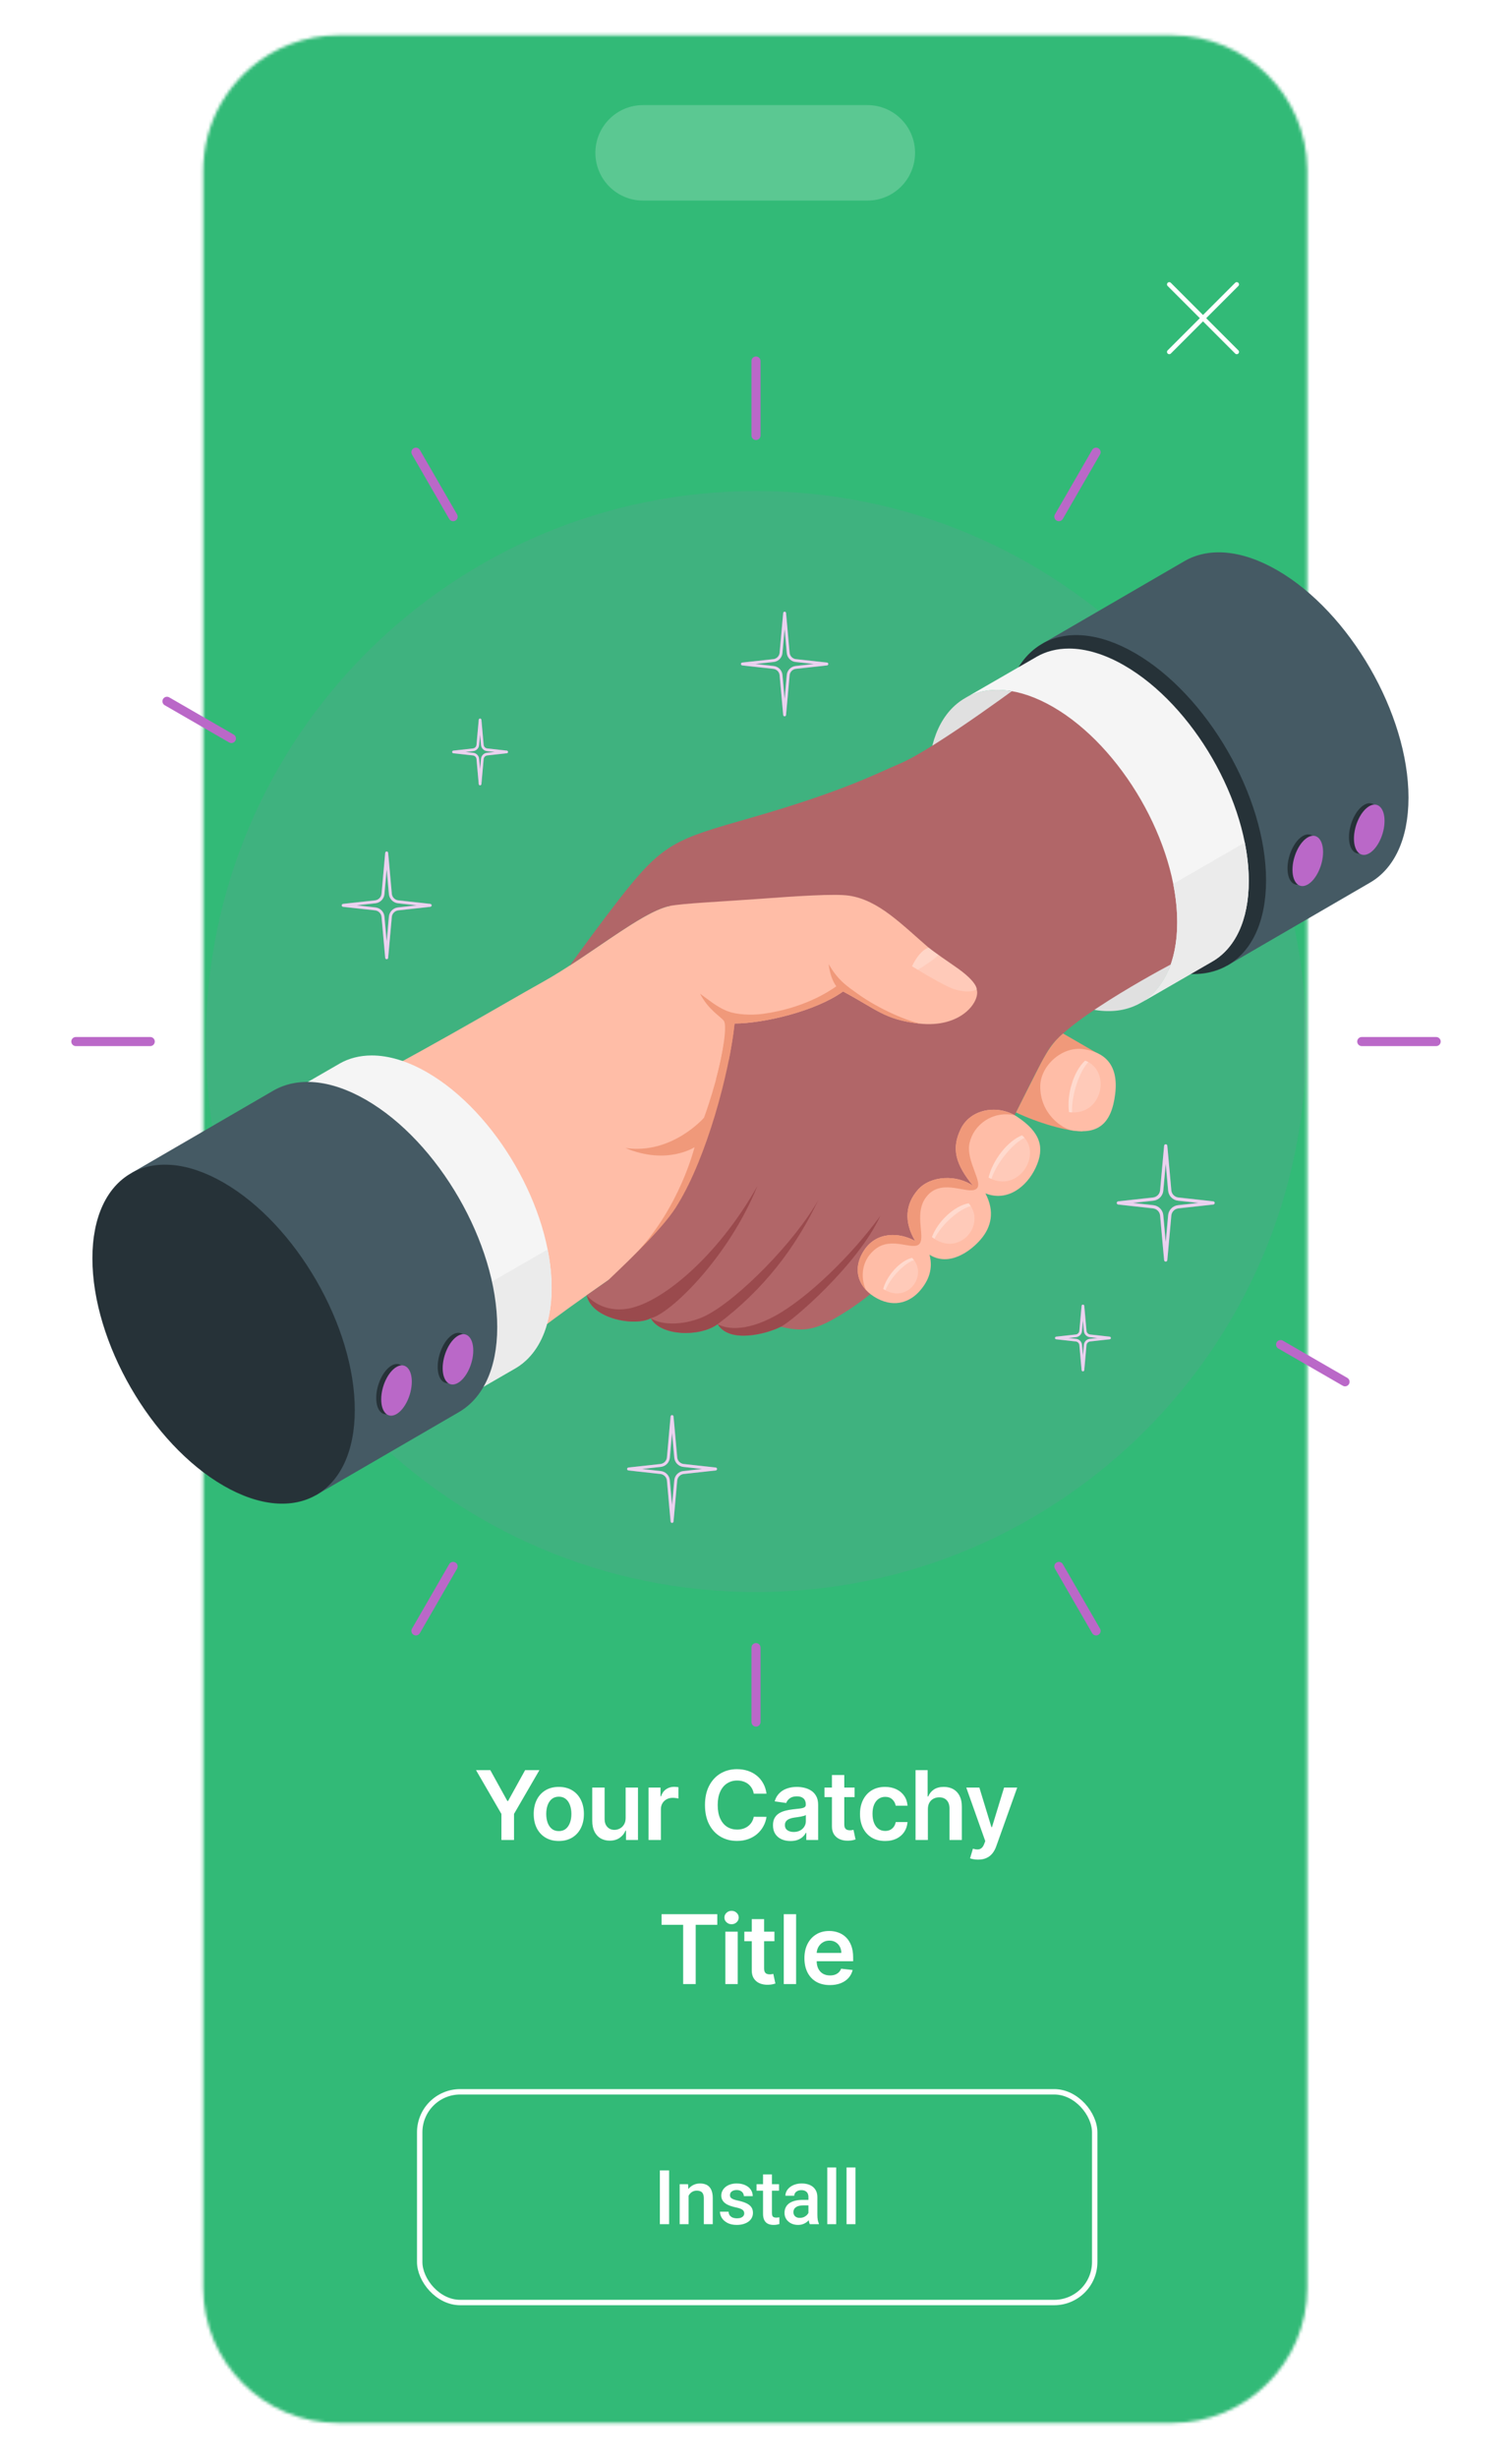 <svg width="504" height="819" viewBox="0 0 504 819" fill="none" xmlns="http://www.w3.org/2000/svg">
<path fill-rule="evenodd" clip-rule="evenodd" d="M112.88 0L390.597 0C422.032 0 447.515 25.439 447.515 56.821V179.446C448.658 179.849 449.477 180.938 449.477 182.218V263.53C449.477 264.81 448.658 265.898 447.515 266.302V762.18C447.515 793.561 422.032 819 390.597 819H112.88C81.445 819 55.963 793.561 55.963 762.18L55.963 279.037C54.819 278.634 54 277.545 54 276.266V229.242C54 227.962 54.819 226.873 55.963 226.47V208.501C54.819 208.098 54 207.009 54 205.73V158.706C54 157.426 54.819 156.337 55.963 155.934V132.088C54.819 131.684 54 130.595 54 129.316L54 104.824C54 103.545 54.819 102.456 55.963 102.052V56.821C55.963 25.439 81.445 0 112.88 0Z" fill="white"/>
<mask id="mask0_53382_3417" style="mask-type:alpha" maskUnits="userSpaceOnUse" x="67" y="11" width="369" height="797">
<path d="M67.8 54.451C67.759 55.236 67.738 56.026 67.738 56.821L67.738 762.179C67.738 787.068 87.949 807.244 112.88 807.244H390.597C415.528 807.244 435.738 787.068 435.738 762.179V56.821C435.738 56.723 435.738 56.626 435.737 56.529C435.58 31.775 415.43 11.756 390.597 11.756L334.579 11.756L168.898 11.756L112.88 11.756C101.631 11.756 91.344 15.863 83.44 22.657C80.395 25.275 77.704 28.291 75.448 31.625C70.995 38.204 68.237 46.021 67.8 54.451Z" fill="white"/>
</mask>
<g mask="url(#mask0_53382_3417)">
<g filter="url(#filter0_d_53382_3417)">
<path fill-rule="evenodd" clip-rule="evenodd" d="M112.88 0L390.597 0C422.032 0 447.515 25.44 447.515 56.821V179.446C448.658 179.85 449.477 180.938 449.477 182.218V263.53C449.477 264.81 448.658 265.898 447.515 266.302V762.18C447.515 793.561 422.032 819 390.597 819H112.88C81.445 819 55.963 793.561 55.963 762.18L55.963 279.037C54.819 278.634 54 277.545 54 276.266V229.242C54 227.962 54.819 226.873 55.963 226.47V208.502C54.819 208.098 54 207.009 54 205.73V158.706C54 157.426 54.819 156.338 55.963 155.934V132.088C54.819 131.684 54 130.596 54 129.316L54 104.824C54 103.545 54.819 102.456 55.963 102.053V56.821C55.963 25.44 81.445 0 112.88 0Z" fill="#32BA77"/>
</g>
</g>
<path d="M158.67 589.727H163.432L169.125 600.023H169.352L175.045 589.727H179.807L171.341 604.318V613H167.136V604.318L158.67 589.727ZM186.27 613.341C184.566 613.341 183.088 612.966 181.838 612.216C180.588 611.466 179.619 610.417 178.929 609.068C178.248 607.72 177.907 606.144 177.907 604.341C177.907 602.538 178.248 600.958 178.929 599.602C179.619 598.246 180.588 597.193 181.838 596.443C183.088 595.693 184.566 595.318 186.27 595.318C187.975 595.318 189.452 595.693 190.702 596.443C191.952 597.193 192.918 598.246 193.6 599.602C194.289 600.958 194.634 602.538 194.634 604.341C194.634 606.144 194.289 607.72 193.6 609.068C192.918 610.417 191.952 611.466 190.702 612.216C189.452 612.966 187.975 613.341 186.27 613.341ZM186.293 610.045C187.217 610.045 187.99 609.792 188.611 609.284C189.232 608.769 189.694 608.08 189.998 607.216C190.308 606.352 190.463 605.39 190.463 604.33C190.463 603.261 190.308 602.295 189.998 601.432C189.694 600.561 189.232 599.867 188.611 599.352C187.99 598.837 187.217 598.58 186.293 598.58C185.346 598.58 184.558 598.837 183.929 599.352C183.308 599.867 182.842 600.561 182.532 601.432C182.229 602.295 182.077 603.261 182.077 604.33C182.077 605.39 182.229 606.352 182.532 607.216C182.842 608.08 183.308 608.769 183.929 609.284C184.558 609.792 185.346 610.045 186.293 610.045ZM208.546 605.659V595.545H212.66V613H208.671V609.898H208.49C208.096 610.875 207.448 611.674 206.546 612.295C205.652 612.917 204.55 613.227 203.24 613.227C202.096 613.227 201.084 612.973 200.205 612.466C199.334 611.951 198.652 611.205 198.16 610.227C197.668 609.242 197.421 608.053 197.421 606.659V595.545H201.535V606.023C201.535 607.129 201.838 608.008 202.444 608.659C203.05 609.311 203.846 609.636 204.83 609.636C205.437 609.636 206.024 609.489 206.592 609.193C207.16 608.898 207.626 608.458 207.99 607.875C208.361 607.284 208.546 606.545 208.546 605.659ZM216.186 613V595.545H220.175V598.455H220.357C220.675 597.447 221.22 596.67 221.993 596.125C222.773 595.572 223.663 595.295 224.663 595.295C224.891 595.295 225.144 595.307 225.425 595.33C225.713 595.345 225.951 595.371 226.141 595.409V599.193C225.966 599.133 225.69 599.08 225.311 599.034C224.94 598.981 224.58 598.955 224.232 598.955C223.482 598.955 222.807 599.117 222.209 599.443C221.618 599.761 221.152 600.205 220.811 600.773C220.47 601.341 220.3 601.996 220.3 602.739V613H216.186ZM255.505 597.58H251.255C251.134 596.883 250.911 596.265 250.585 595.727C250.259 595.182 249.854 594.72 249.369 594.341C248.884 593.962 248.331 593.678 247.71 593.489C247.096 593.292 246.433 593.193 245.721 593.193C244.456 593.193 243.335 593.511 242.358 594.148C241.38 594.777 240.615 595.701 240.062 596.92C239.509 598.133 239.233 599.614 239.233 601.364C239.233 603.144 239.509 604.644 240.062 605.864C240.623 607.076 241.388 607.992 242.358 608.614C243.335 609.227 244.452 609.534 245.71 609.534C246.407 609.534 247.058 609.443 247.664 609.261C248.278 609.072 248.827 608.795 249.312 608.432C249.805 608.068 250.218 607.621 250.551 607.091C250.892 606.561 251.127 605.955 251.255 605.273L255.505 605.295C255.346 606.402 255.002 607.439 254.471 608.409C253.949 609.379 253.263 610.235 252.414 610.977C251.566 611.712 250.574 612.288 249.437 612.705C248.301 613.114 247.039 613.318 245.653 613.318C243.608 613.318 241.782 612.845 240.176 611.898C238.57 610.951 237.305 609.583 236.38 607.795C235.456 606.008 234.994 603.864 234.994 601.364C234.994 598.856 235.46 596.712 236.392 594.932C237.324 593.144 238.593 591.777 240.199 590.83C241.805 589.883 243.623 589.409 245.653 589.409C246.949 589.409 248.153 589.591 249.267 589.955C250.38 590.318 251.373 590.852 252.244 591.557C253.115 592.254 253.831 593.11 254.392 594.125C254.96 595.133 255.331 596.284 255.505 597.58ZM263.503 613.352C262.397 613.352 261.401 613.155 260.514 612.761C259.636 612.36 258.939 611.769 258.424 610.989C257.916 610.208 257.662 609.246 257.662 608.102C257.662 607.117 257.844 606.303 258.208 605.659C258.571 605.015 259.067 604.5 259.696 604.114C260.325 603.727 261.033 603.436 261.821 603.239C262.617 603.034 263.439 602.886 264.287 602.795C265.31 602.689 266.139 602.595 266.776 602.511C267.412 602.42 267.874 602.284 268.162 602.102C268.458 601.913 268.605 601.621 268.605 601.227V601.159C268.605 600.303 268.352 599.64 267.844 599.17C267.336 598.701 266.605 598.466 265.651 598.466C264.643 598.466 263.844 598.686 263.253 599.125C262.67 599.564 262.276 600.083 262.071 600.682L258.23 600.136C258.533 599.076 259.033 598.189 259.73 597.477C260.427 596.758 261.28 596.22 262.287 595.864C263.295 595.5 264.408 595.318 265.628 595.318C266.469 595.318 267.306 595.417 268.139 595.614C268.973 595.811 269.734 596.136 270.424 596.591C271.113 597.038 271.666 597.648 272.083 598.42C272.507 599.193 272.719 600.159 272.719 601.318V613H268.764V610.602H268.628C268.378 611.087 268.026 611.542 267.571 611.966C267.124 612.383 266.56 612.72 265.878 612.977C265.204 613.227 264.412 613.352 263.503 613.352ZM264.571 610.33C265.397 610.33 266.113 610.167 266.719 609.841C267.325 609.508 267.791 609.068 268.117 608.523C268.45 607.977 268.617 607.383 268.617 606.739V604.682C268.488 604.788 268.268 604.886 267.958 604.977C267.655 605.068 267.314 605.148 266.935 605.216C266.556 605.284 266.181 605.345 265.81 605.398C265.439 605.451 265.117 605.496 264.844 605.534C264.23 605.617 263.681 605.754 263.196 605.943C262.711 606.133 262.329 606.398 262.049 606.739C261.768 607.072 261.628 607.504 261.628 608.034C261.628 608.792 261.905 609.364 262.458 609.75C263.011 610.136 263.715 610.33 264.571 610.33ZM284.867 595.545V598.727H274.833V595.545H284.867ZM277.31 591.364H281.424V607.75C281.424 608.303 281.507 608.727 281.674 609.023C281.848 609.311 282.076 609.508 282.356 609.614C282.636 609.72 282.947 609.773 283.288 609.773C283.545 609.773 283.78 609.754 283.992 609.716C284.212 609.678 284.379 609.644 284.492 609.614L285.185 612.83C284.966 612.905 284.651 612.989 284.242 613.08C283.841 613.17 283.348 613.223 282.765 613.239C281.735 613.269 280.807 613.114 279.981 612.773C279.155 612.424 278.5 611.886 278.015 611.159C277.538 610.432 277.303 609.523 277.31 608.432V591.364ZM295.03 613.341C293.287 613.341 291.791 612.958 290.541 612.193C289.299 611.428 288.34 610.371 287.666 609.023C286.999 607.667 286.666 606.106 286.666 604.341C286.666 602.568 287.007 601.004 287.689 599.648C288.371 598.284 289.333 597.223 290.575 596.466C291.825 595.701 293.302 595.318 295.007 595.318C296.424 595.318 297.677 595.58 298.768 596.102C299.867 596.617 300.742 597.348 301.393 598.295C302.045 599.235 302.416 600.333 302.507 601.591H298.575C298.416 600.75 298.037 600.049 297.439 599.489C296.848 598.92 296.056 598.636 295.064 598.636C294.223 598.636 293.484 598.864 292.848 599.318C292.212 599.765 291.715 600.409 291.359 601.25C291.011 602.091 290.837 603.098 290.837 604.273C290.837 605.462 291.011 606.485 291.359 607.341C291.708 608.189 292.196 608.845 292.825 609.307C293.462 609.761 294.208 609.989 295.064 609.989C295.67 609.989 296.212 609.875 296.689 609.648C297.174 609.413 297.579 609.076 297.905 608.636C298.231 608.197 298.454 607.663 298.575 607.034H302.507C302.409 608.269 302.045 609.364 301.416 610.318C300.787 611.265 299.931 612.008 298.848 612.545C297.765 613.076 296.492 613.341 295.03 613.341ZM309.295 602.773V613H305.181V589.727H309.204V598.511H309.408C309.817 597.527 310.45 596.75 311.306 596.182C312.17 595.606 313.268 595.318 314.601 595.318C315.813 595.318 316.87 595.572 317.772 596.08C318.673 596.587 319.37 597.33 319.863 598.307C320.363 599.284 320.613 600.477 320.613 601.886V613H316.499V602.523C316.499 601.348 316.196 600.436 315.59 599.784C314.991 599.125 314.151 598.795 313.067 598.795C312.34 598.795 311.688 598.955 311.113 599.273C310.545 599.583 310.098 600.034 309.772 600.625C309.454 601.216 309.295 601.932 309.295 602.773ZM326.034 619.545C325.473 619.545 324.954 619.5 324.477 619.409C324.007 619.326 323.632 619.227 323.352 619.114L324.306 615.909C324.905 616.083 325.439 616.167 325.909 616.159C326.378 616.152 326.791 616.004 327.147 615.716C327.511 615.436 327.818 614.966 328.068 614.307L328.42 613.364L322.091 595.545H326.454L330.477 608.727H330.659L334.693 595.545H339.068L332.079 615.114C331.753 616.038 331.322 616.83 330.784 617.489C330.246 618.155 329.587 618.663 328.806 619.011C328.034 619.367 327.109 619.545 326.034 619.545ZM220.524 641.261V637.727H239.093V641.261H231.899V661H227.718V641.261H220.524ZM241.786 661V643.545H245.9V661H241.786ZM243.855 641.068C243.203 641.068 242.642 640.852 242.173 640.42C241.703 639.981 241.468 639.455 241.468 638.841C241.468 638.22 241.703 637.693 242.173 637.261C242.642 636.822 243.203 636.602 243.855 636.602C244.514 636.602 245.074 636.822 245.536 637.261C246.006 637.693 246.241 638.22 246.241 638.841C246.241 639.455 246.006 639.981 245.536 640.42C245.074 640.852 244.514 641.068 243.855 641.068ZM258.142 643.545V646.727H248.108V643.545H258.142ZM250.585 639.364H254.699V655.75C254.699 656.303 254.782 656.727 254.949 657.023C255.123 657.311 255.35 657.508 255.631 657.614C255.911 657.72 256.222 657.773 256.562 657.773C256.82 657.773 257.055 657.754 257.267 657.716C257.487 657.678 257.653 657.644 257.767 657.614L258.46 660.83C258.241 660.905 257.926 660.989 257.517 661.08C257.116 661.17 256.623 661.223 256.04 661.239C255.009 661.269 254.081 661.114 253.256 660.773C252.43 660.424 251.775 659.886 251.29 659.159C250.812 658.432 250.578 657.523 250.585 656.432V639.364ZM265.367 637.727V661H261.253V637.727H265.367ZM276.62 661.341C274.87 661.341 273.359 660.977 272.086 660.25C270.821 659.515 269.848 658.477 269.166 657.136C268.484 655.788 268.143 654.201 268.143 652.375C268.143 650.58 268.484 649.004 269.166 647.648C269.855 646.284 270.817 645.223 272.052 644.466C273.287 643.701 274.738 643.318 276.404 643.318C277.48 643.318 278.495 643.492 279.45 643.841C280.412 644.182 281.261 644.712 281.995 645.432C282.738 646.152 283.321 647.068 283.745 648.182C284.17 649.288 284.382 650.606 284.382 652.136V653.398H270.075V650.625H280.439C280.431 649.837 280.261 649.136 279.927 648.523C279.594 647.902 279.128 647.413 278.529 647.057C277.939 646.701 277.249 646.523 276.461 646.523C275.62 646.523 274.882 646.727 274.245 647.136C273.609 647.538 273.113 648.068 272.757 648.727C272.408 649.379 272.23 650.095 272.223 650.875V653.295C272.223 654.311 272.408 655.182 272.779 655.909C273.151 656.629 273.67 657.182 274.336 657.568C275.003 657.947 275.783 658.136 276.677 658.136C277.276 658.136 277.817 658.053 278.302 657.886C278.787 657.712 279.208 657.458 279.564 657.125C279.92 656.792 280.189 656.379 280.37 655.886L284.211 656.318C283.969 657.333 283.507 658.22 282.825 658.977C282.151 659.727 281.287 660.311 280.234 660.727C279.181 661.136 277.976 661.341 276.62 661.341Z" fill="white"/>
<rect x="139.9" y="696.9" width="225" height="70.2" rx="13.5" stroke="white" stroke-width="1.8"/>
<path d="M223.041 723.084V741H219.953V723.084H223.041ZM229.526 730.529V741H226.561V727.686H229.354L229.526 730.529ZM228.997 733.851L228.037 733.839C228.045 732.895 228.177 732.03 228.431 731.242C228.693 730.455 229.054 729.778 229.514 729.212C229.981 728.646 230.539 728.211 231.187 727.908C231.835 727.596 232.557 727.44 233.353 727.44C233.993 727.44 234.571 727.53 235.088 727.711C235.613 727.883 236.06 728.166 236.429 728.56C236.806 728.954 237.093 729.466 237.29 730.098C237.487 730.721 237.586 731.488 237.586 732.399V741H234.608V732.387C234.608 731.747 234.513 731.242 234.325 730.873C234.144 730.496 233.878 730.229 233.525 730.073C233.18 729.909 232.75 729.827 232.233 729.827C231.724 729.827 231.269 729.934 230.867 730.147C230.465 730.361 230.125 730.652 229.846 731.021C229.575 731.39 229.366 731.817 229.218 732.301C229.071 732.785 228.997 733.301 228.997 733.851ZM248.081 737.395C248.081 737.099 248.008 736.833 247.86 736.595C247.712 736.349 247.429 736.127 247.011 735.93C246.601 735.734 245.994 735.553 245.19 735.389C244.484 735.233 243.836 735.049 243.246 734.835C242.663 734.614 242.163 734.347 241.745 734.036C241.326 733.724 241.002 733.355 240.772 732.928C240.543 732.502 240.428 732.009 240.428 731.452C240.428 730.91 240.547 730.397 240.785 729.913C241.023 729.429 241.363 729.003 241.806 728.634C242.249 728.265 242.786 727.973 243.418 727.76C244.058 727.547 244.771 727.44 245.559 727.44C246.675 727.44 247.63 727.629 248.426 728.006C249.23 728.375 249.845 728.88 250.272 729.52C250.698 730.151 250.912 730.865 250.912 731.661H247.946C247.946 731.308 247.856 730.98 247.675 730.676C247.503 730.365 247.241 730.114 246.888 729.926C246.535 729.729 246.092 729.63 245.559 729.63C245.05 729.63 244.628 729.713 244.292 729.877C243.963 730.032 243.717 730.238 243.553 730.492C243.397 730.746 243.32 731.025 243.32 731.329C243.32 731.55 243.361 731.751 243.443 731.931C243.533 732.104 243.68 732.264 243.886 732.411C244.091 732.551 244.37 732.682 244.722 732.805C245.083 732.928 245.534 733.047 246.076 733.162C247.093 733.375 247.967 733.65 248.697 733.986C249.435 734.314 250.001 734.741 250.395 735.266C250.788 735.783 250.985 736.439 250.985 737.235C250.985 737.825 250.858 738.367 250.604 738.859C250.358 739.343 249.997 739.765 249.521 740.126C249.045 740.479 248.475 740.754 247.811 740.951C247.154 741.148 246.416 741.246 245.596 741.246C244.39 741.246 243.369 741.033 242.532 740.606C241.695 740.171 241.06 739.618 240.625 738.945C240.198 738.264 239.985 737.559 239.985 736.829H242.852C242.885 737.378 243.037 737.817 243.307 738.145C243.586 738.465 243.931 738.699 244.341 738.847C244.759 738.986 245.19 739.056 245.633 739.056C246.166 739.056 246.613 738.986 246.974 738.847C247.335 738.699 247.61 738.502 247.798 738.256C247.987 738.002 248.081 737.715 248.081 737.395ZM259.685 727.686V729.852H252.179V727.686H259.685ZM254.345 724.426H257.31V737.321C257.31 737.731 257.367 738.047 257.482 738.268C257.605 738.482 257.773 738.625 257.987 738.699C258.2 738.773 258.45 738.81 258.737 738.81C258.942 738.81 259.139 738.797 259.328 738.773C259.517 738.748 259.668 738.724 259.783 738.699L259.796 740.963C259.549 741.037 259.262 741.103 258.934 741.16C258.614 741.217 258.245 741.246 257.827 741.246C257.146 741.246 256.543 741.127 256.018 740.889C255.493 740.643 255.083 740.245 254.787 739.696C254.492 739.146 254.345 738.416 254.345 737.505V724.426ZM269.479 738.33V731.981C269.479 731.505 269.393 731.095 269.221 730.75C269.049 730.406 268.786 730.139 268.433 729.95C268.089 729.762 267.654 729.667 267.129 729.667C266.645 729.667 266.227 729.749 265.874 729.913C265.521 730.078 265.246 730.299 265.05 730.578C264.853 730.857 264.754 731.173 264.754 731.525H261.801C261.801 731 261.928 730.492 262.183 730C262.437 729.507 262.806 729.069 263.29 728.683C263.774 728.297 264.352 727.994 265.025 727.772C265.698 727.551 266.452 727.44 267.289 727.44C268.29 727.44 269.176 727.608 269.947 727.945C270.726 728.281 271.337 728.79 271.78 729.471C272.231 730.143 272.457 730.988 272.457 732.005V737.924C272.457 738.531 272.498 739.076 272.58 739.56C272.67 740.036 272.797 740.45 272.962 740.803V741H269.922C269.783 740.68 269.672 740.274 269.59 739.782C269.516 739.281 269.479 738.797 269.479 738.33ZM269.91 732.904L269.935 734.737H267.806C267.256 734.737 266.772 734.79 266.354 734.897C265.936 734.995 265.587 735.143 265.308 735.34C265.029 735.537 264.82 735.775 264.68 736.054C264.541 736.332 264.471 736.648 264.471 737.001C264.471 737.354 264.553 737.678 264.717 737.973C264.881 738.26 265.119 738.486 265.431 738.65C265.751 738.814 266.137 738.896 266.588 738.896C267.195 738.896 267.724 738.773 268.175 738.527C268.634 738.272 268.995 737.965 269.258 737.604C269.52 737.235 269.66 736.886 269.676 736.558L270.636 737.875C270.537 738.211 270.369 738.572 270.131 738.957C269.894 739.343 269.582 739.712 269.196 740.065C268.819 740.409 268.364 740.692 267.83 740.914C267.305 741.135 266.698 741.246 266.009 741.246C265.14 741.246 264.365 741.074 263.684 740.729C263.003 740.377 262.47 739.905 262.084 739.314C261.699 738.715 261.506 738.039 261.506 737.284C261.506 736.579 261.637 735.955 261.9 735.414C262.17 734.864 262.564 734.405 263.081 734.036C263.606 733.666 264.246 733.388 265 733.199C265.755 733.002 266.616 732.904 267.584 732.904H269.91ZM278.732 722.1V741H275.755V722.1H278.732ZM285.155 722.1V741H282.178V722.1H285.155Z" fill="white"/>
<path d="M412.25 94.75L389.75 117.25" stroke="white" stroke-width="1.5" stroke-linecap="round" stroke-linejoin="round"/>
<path d="M412.25 117.25L389.75 94.75" stroke="white" stroke-width="1.5" stroke-linecap="round" stroke-linejoin="round"/>
<path opacity="0.1" d="M252 530.402C353.291 530.402 435.403 448.29 435.403 347C435.403 245.71 353.291 163.597 252 163.597C150.71 163.597 68.598 245.71 68.598 347C68.598 448.29 150.71 530.402 252 530.402Z" fill="#BA68C8"/>
<path d="M238.582 488.915L227.887 487.736C226.748 487.605 225.841 486.688 225.74 485.549L224.51 471.9C224.49 471.648 224.278 471.457 224.026 471.457C223.764 471.457 223.553 471.648 223.532 471.9L222.303 485.549C222.202 486.688 221.295 487.605 220.156 487.736L209.471 488.915C209.219 488.946 209.027 489.157 209.027 489.399C209.027 489.651 209.219 489.863 209.471 489.893L220.156 491.072C221.295 491.203 222.202 492.121 222.303 493.26L223.532 506.908C223.553 507.16 223.764 507.352 224.026 507.352C224.278 507.352 224.49 507.16 224.51 506.908L225.74 493.26C225.841 492.121 226.748 491.203 227.887 491.072L238.582 489.893C238.824 489.863 239.015 489.651 239.015 489.399C239.015 489.157 238.824 488.946 238.582 488.915ZM227.776 490.095C226.173 490.276 224.903 491.566 224.762 493.169L224.026 501.374L223.28 493.169C223.139 491.566 221.869 490.276 220.267 490.095L214.007 489.399L220.267 488.714C221.869 488.532 223.139 487.242 223.28 485.629L224.026 477.434L224.762 485.629C224.903 487.242 226.173 488.532 227.776 488.714L234.036 489.399L227.776 490.095Z" fill="#BA68C8"/>
<path d="M275.679 220.739L265.294 219.594C264.188 219.467 263.307 218.576 263.208 217.47L262.014 204.217C261.995 203.972 261.789 203.786 261.544 203.786C261.289 203.786 261.084 203.972 261.064 204.217L259.87 217.47C259.772 218.576 258.891 219.467 257.785 219.594L247.409 220.739C247.164 220.768 246.979 220.974 246.979 221.209C246.979 221.454 247.165 221.659 247.409 221.688L257.785 222.834C258.891 222.961 259.772 223.852 259.87 224.957L261.064 238.211C261.083 238.456 261.289 238.641 261.544 238.641C261.789 238.641 261.995 238.456 262.014 238.211L263.208 224.957C263.306 223.852 264.187 222.961 265.294 222.834L275.679 221.688C275.914 221.659 276.101 221.454 276.101 221.209C276.1 220.974 275.914 220.768 275.679 220.739ZM265.186 221.884C263.63 222.06 262.396 223.313 262.259 224.87L261.544 232.838L260.819 224.87C260.682 223.313 259.449 222.06 257.892 221.884L251.813 221.209L257.892 220.543C259.448 220.367 260.681 219.114 260.819 217.548L261.544 209.589L262.259 217.548C262.396 219.114 263.629 220.367 265.186 220.543L271.264 221.209L265.186 221.884Z" fill="#BA68C8"/>
<path d="M404.431 400.234L392.782 398.95C391.541 398.807 390.554 397.808 390.444 396.567L389.104 381.701C389.082 381.427 388.851 381.219 388.577 381.219C388.292 381.219 388.061 381.427 388.039 381.701L386.699 396.567C386.589 397.808 385.601 398.807 384.36 398.95L372.723 400.234C372.449 400.268 372.24 400.498 372.24 400.762C372.24 401.036 372.449 401.267 372.723 401.3L384.36 402.584C385.601 402.727 386.589 403.726 386.699 404.966L388.039 419.832C388.061 420.106 388.292 420.315 388.577 420.315C388.851 420.315 389.082 420.106 389.104 419.832L390.444 404.966C390.554 403.725 391.541 402.726 392.782 402.584L404.431 401.3C404.694 401.267 404.902 401.037 404.902 400.762C404.903 400.499 404.695 400.268 404.431 400.234ZM392.662 401.519C390.916 401.716 389.533 403.121 389.379 404.867L388.578 413.804L387.765 404.867C387.611 403.121 386.228 401.716 384.482 401.519L377.664 400.762L384.482 400.015C386.228 399.817 387.611 398.412 387.765 396.655L388.578 387.729L389.379 396.655C389.533 398.412 390.916 399.817 392.662 400.015L399.48 400.762L392.662 401.519Z" fill="#BA68C8"/>
<path d="M143.455 301.136L132.76 299.957C131.621 299.826 130.714 298.908 130.613 297.769L129.383 284.121C129.363 283.869 129.151 283.677 128.899 283.677C128.637 283.677 128.426 283.869 128.406 284.121L127.176 297.769C127.075 298.908 126.168 299.826 125.029 299.957L114.344 301.136C114.092 301.166 113.9 301.378 113.9 301.62C113.9 301.872 114.092 302.083 114.344 302.114L125.029 303.293C126.168 303.424 127.075 304.341 127.176 305.48L128.406 319.129C128.426 319.381 128.637 319.572 128.899 319.572C129.151 319.572 129.363 319.381 129.383 319.129L130.613 305.48C130.714 304.341 131.621 303.424 132.76 303.293L143.455 302.114C143.697 302.083 143.888 301.872 143.888 301.62C143.888 301.378 143.697 301.166 143.455 301.136ZM132.649 302.315C131.046 302.497 129.776 303.787 129.635 305.39L128.899 313.595L128.154 305.39C128.012 303.787 126.742 302.497 125.14 302.315L118.88 301.62L125.14 300.934C126.742 300.753 128.012 299.463 128.154 297.85L128.899 289.655L129.635 297.85C129.776 299.463 131.046 300.753 132.649 300.934L138.909 301.62L132.649 302.315Z" fill="#BA68C8"/>
<path d="M369.899 445.319L363.357 444.594C362.732 444.523 362.228 444.019 362.167 443.384L361.421 435.038C361.401 434.806 361.21 434.635 360.978 434.635C360.746 434.635 360.555 434.806 360.534 435.038L359.789 443.384C359.728 444.019 359.224 444.523 358.599 444.594L352.057 445.319C351.835 445.35 351.664 445.531 351.664 445.763C351.664 445.985 351.835 446.176 352.057 446.196L358.599 446.922C359.224 446.993 359.728 447.507 359.789 448.132L360.534 456.478C360.555 456.71 360.746 456.881 360.978 456.881C361.21 456.881 361.401 456.71 361.421 456.478L362.167 448.132C362.228 447.507 362.732 446.993 363.357 446.922L369.899 446.196C370.131 446.176 370.292 445.985 370.292 445.763C370.293 445.532 370.132 445.35 369.899 445.319ZM363.257 446.045C362.219 446.156 361.382 447.003 361.291 448.051L360.979 451.508L360.667 448.051C360.576 447.003 359.739 446.156 358.701 446.045L356.131 445.763L358.701 445.481C359.739 445.36 360.576 444.513 360.667 443.465L360.979 440.007L361.291 443.465C361.382 444.513 362.219 445.36 363.257 445.481L365.827 445.763L363.257 446.045Z" fill="#BA68C8"/>
<path d="M168.946 250.076L162.404 249.35C161.779 249.279 161.275 248.775 161.214 248.14L160.468 239.794C160.448 239.562 160.257 239.391 160.025 239.391C159.793 239.391 159.601 239.562 159.581 239.794L158.835 248.14C158.775 248.775 158.271 249.279 157.646 249.35L151.104 250.076C150.882 250.106 150.711 250.287 150.711 250.519C150.711 250.741 150.882 250.933 151.104 250.953L157.646 251.679C158.271 251.749 158.775 252.263 158.835 252.888L159.581 261.234C159.601 261.466 159.793 261.638 160.025 261.638C160.257 261.638 160.448 261.466 160.468 261.234L161.214 252.888C161.275 252.263 161.779 251.749 162.404 251.679L168.946 250.953C169.177 250.933 169.339 250.741 169.339 250.519C169.339 250.287 169.177 250.106 168.946 250.076ZM162.303 250.802C161.265 250.912 160.428 251.759 160.337 252.807L160.025 256.265L159.712 252.807C159.622 251.759 158.785 250.912 157.747 250.802L155.176 250.519L157.747 250.237C158.785 250.116 159.622 249.269 159.712 248.221L160.025 244.764L160.337 248.221C160.428 249.269 161.265 250.116 162.303 250.237L164.873 250.519L162.303 250.802Z" fill="#BA68C8"/>
<g opacity="0.7">
<path d="M238.582 488.915L227.887 487.736C226.748 487.605 225.841 486.688 225.74 485.549L224.51 471.9C224.49 471.648 224.278 471.457 224.026 471.457C223.764 471.457 223.553 471.648 223.532 471.9L222.303 485.549C222.202 486.688 221.295 487.605 220.156 487.736L209.471 488.915C209.219 488.946 209.027 489.157 209.027 489.399C209.027 489.651 209.219 489.863 209.471 489.893L220.156 491.072C221.295 491.203 222.202 492.121 222.303 493.26L223.532 506.908C223.553 507.16 223.764 507.352 224.026 507.352C224.278 507.352 224.49 507.16 224.51 506.908L225.74 493.26C225.841 492.121 226.748 491.203 227.887 491.072L238.582 489.893C238.824 489.863 239.015 489.651 239.015 489.399C239.015 489.157 238.824 488.946 238.582 488.915ZM227.776 490.095C226.173 490.276 224.903 491.566 224.762 493.169L224.026 501.374L223.28 493.169C223.139 491.566 221.869 490.276 220.267 490.095L214.007 489.399L220.267 488.714C221.869 488.532 223.139 487.242 223.28 485.629L224.026 477.434L224.762 485.629C224.903 487.242 226.173 488.532 227.776 488.714L234.036 489.399L227.776 490.095Z" fill="white"/>
<path d="M275.679 220.739L265.294 219.594C264.188 219.467 263.307 218.576 263.208 217.47L262.014 204.217C261.995 203.972 261.789 203.786 261.544 203.786C261.289 203.786 261.084 203.972 261.064 204.217L259.87 217.47C259.772 218.576 258.891 219.467 257.785 219.594L247.409 220.739C247.164 220.768 246.979 220.974 246.979 221.209C246.979 221.454 247.165 221.659 247.409 221.688L257.785 222.834C258.891 222.961 259.772 223.852 259.87 224.957L261.064 238.211C261.083 238.456 261.289 238.641 261.544 238.641C261.789 238.641 261.995 238.456 262.014 238.211L263.208 224.957C263.306 223.852 264.187 222.961 265.294 222.834L275.679 221.688C275.914 221.659 276.101 221.454 276.101 221.209C276.1 220.974 275.914 220.768 275.679 220.739ZM265.186 221.884C263.63 222.06 262.396 223.313 262.259 224.87L261.544 232.838L260.819 224.87C260.682 223.313 259.449 222.06 257.892 221.884L251.813 221.209L257.892 220.543C259.448 220.367 260.681 219.114 260.819 217.548L261.544 209.589L262.259 217.548C262.396 219.114 263.629 220.367 265.186 220.543L271.264 221.209L265.186 221.884Z" fill="white"/>
<path d="M404.431 400.234L392.782 398.95C391.541 398.807 390.554 397.808 390.444 396.567L389.104 381.701C389.082 381.427 388.851 381.219 388.577 381.219C388.292 381.219 388.061 381.427 388.039 381.701L386.699 396.567C386.589 397.808 385.601 398.807 384.36 398.95L372.723 400.234C372.449 400.268 372.24 400.498 372.24 400.762C372.24 401.036 372.449 401.267 372.723 401.3L384.36 402.584C385.601 402.727 386.589 403.726 386.699 404.966L388.039 419.832C388.061 420.106 388.292 420.315 388.577 420.315C388.851 420.315 389.082 420.106 389.104 419.832L390.444 404.966C390.554 403.725 391.541 402.726 392.782 402.584L404.431 401.3C404.694 401.267 404.902 401.037 404.902 400.762C404.903 400.499 404.695 400.268 404.431 400.234ZM392.662 401.519C390.916 401.716 389.533 403.121 389.379 404.867L388.578 413.804L387.765 404.867C387.611 403.121 386.228 401.716 384.482 401.519L377.664 400.762L384.482 400.015C386.228 399.817 387.611 398.412 387.765 396.655L388.578 387.729L389.379 396.655C389.533 398.412 390.916 399.817 392.662 400.015L399.48 400.762L392.662 401.519Z" fill="white"/>
<path d="M143.455 301.136L132.76 299.957C131.621 299.826 130.714 298.908 130.613 297.769L129.383 284.121C129.363 283.869 129.151 283.677 128.899 283.677C128.637 283.677 128.426 283.869 128.406 284.121L127.176 297.769C127.075 298.908 126.168 299.826 125.029 299.957L114.344 301.136C114.092 301.166 113.9 301.378 113.9 301.62C113.9 301.872 114.092 302.083 114.344 302.114L125.029 303.293C126.168 303.424 127.075 304.341 127.176 305.48L128.406 319.129C128.426 319.381 128.637 319.572 128.899 319.572C129.151 319.572 129.363 319.381 129.383 319.129L130.613 305.48C130.714 304.341 131.621 303.424 132.76 303.293L143.455 302.114C143.697 302.083 143.888 301.872 143.888 301.62C143.888 301.378 143.697 301.166 143.455 301.136ZM132.649 302.315C131.046 302.497 129.776 303.787 129.635 305.39L128.899 313.595L128.154 305.39C128.012 303.787 126.742 302.497 125.14 302.315L118.88 301.62L125.14 300.934C126.742 300.753 128.012 299.463 128.154 297.85L128.899 289.655L129.635 297.85C129.776 299.463 131.046 300.753 132.649 300.934L138.909 301.62L132.649 302.315Z" fill="white"/>
<path d="M369.899 445.319L363.357 444.594C362.732 444.523 362.228 444.019 362.167 443.384L361.421 435.038C361.401 434.806 361.21 434.635 360.978 434.635C360.746 434.635 360.555 434.806 360.534 435.038L359.789 443.384C359.728 444.019 359.224 444.523 358.599 444.594L352.057 445.319C351.835 445.35 351.664 445.531 351.664 445.763C351.664 445.985 351.835 446.176 352.057 446.196L358.599 446.922C359.224 446.993 359.728 447.507 359.789 448.132L360.534 456.478C360.555 456.71 360.746 456.881 360.978 456.881C361.21 456.881 361.401 456.71 361.421 456.478L362.167 448.132C362.228 447.507 362.732 446.993 363.357 446.922L369.899 446.196C370.131 446.176 370.292 445.985 370.292 445.763C370.293 445.532 370.132 445.35 369.899 445.319ZM363.257 446.045C362.219 446.156 361.382 447.003 361.291 448.051L360.979 451.508L360.667 448.051C360.576 447.003 359.739 446.156 358.701 446.045L356.131 445.763L358.701 445.481C359.739 445.36 360.576 444.513 360.667 443.465L360.979 440.007L361.291 443.465C361.382 444.513 362.219 445.36 363.257 445.481L365.827 445.763L363.257 446.045Z" fill="white"/>
<path d="M168.946 250.076L162.404 249.35C161.779 249.279 161.275 248.775 161.214 248.14L160.468 239.794C160.448 239.562 160.257 239.391 160.025 239.391C159.793 239.391 159.601 239.562 159.581 239.794L158.835 248.14C158.775 248.775 158.271 249.279 157.646 249.35L151.104 250.076C150.882 250.106 150.711 250.287 150.711 250.519C150.711 250.741 150.882 250.933 151.104 250.953L157.646 251.679C158.271 251.749 158.775 252.263 158.835 252.888L159.581 261.234C159.601 261.466 159.793 261.638 160.025 261.638C160.257 261.638 160.448 261.466 160.468 261.234L161.214 252.888C161.275 252.263 161.779 251.749 162.404 251.679L168.946 250.953C169.177 250.933 169.339 250.741 169.339 250.519C169.339 250.287 169.177 250.106 168.946 250.076ZM162.303 250.802C161.265 250.912 160.428 251.759 160.337 252.807L160.025 256.265L159.712 252.807C159.622 251.759 158.785 250.912 157.747 250.802L155.176 250.519L157.747 250.237C158.785 250.116 159.622 249.269 159.712 248.221L160.025 244.764L160.337 248.221C160.428 249.269 161.265 250.116 162.303 250.237L164.873 250.519L162.303 250.802Z" fill="white"/>
</g>
<path d="M252 146.597C251.165 146.597 250.488 145.92 250.488 145.085V120.278C250.488 119.442 251.165 118.766 252 118.766C252.836 118.766 253.512 119.442 253.512 120.278V145.085C253.512 145.919 252.836 146.597 252 146.597Z" fill="#BA68C8"/>
<path d="M352.957 173.648C352.7 173.648 352.439 173.583 352.202 173.445C351.478 173.027 351.231 172.102 351.648 171.379L364.053 149.896C364.47 149.171 365.396 148.925 366.118 149.342C366.842 149.76 367.089 150.685 366.671 151.408L354.267 172.891C353.988 173.377 353.479 173.648 352.957 173.648Z" fill="#BA68C8"/>
<path d="M426.867 247.555C426.345 247.555 425.837 247.284 425.556 246.799C425.139 246.076 425.386 245.151 426.11 244.733L447.593 232.33C448.316 231.913 449.241 232.159 449.659 232.883C450.076 233.606 449.829 234.531 449.105 234.949L427.622 247.352C427.383 247.489 427.123 247.555 426.867 247.555Z" fill="#BA68C8"/>
<path d="M478.722 348.512H453.916C453.082 348.512 452.404 347.836 452.404 347C452.404 346.164 453.082 345.488 453.916 345.488H478.722C479.557 345.488 480.234 346.164 480.234 347C480.234 347.836 479.557 348.512 478.722 348.512Z" fill="#BA68C8"/>
<path d="M448.346 461.874C448.089 461.874 447.829 461.808 447.591 461.67L426.108 449.267C425.384 448.849 425.137 447.924 425.554 447.201C425.972 446.478 426.898 446.231 427.62 446.648L449.103 459.051C449.827 459.469 450.074 460.394 449.657 461.117C449.376 461.602 448.868 461.874 448.346 461.874Z" fill="#BA68C8"/>
<path d="M365.363 544.86C364.841 544.86 364.333 544.589 364.053 544.103L351.648 522.62C351.231 521.897 351.478 520.972 352.202 520.554C352.923 520.137 353.85 520.383 354.267 521.108L366.671 542.591C367.089 543.314 366.842 544.239 366.118 544.657C365.88 544.795 365.62 544.86 365.363 544.86Z" fill="#BA68C8"/>
<path d="M252 575.234C251.165 575.234 250.488 574.558 250.488 573.722V548.916C250.488 548.08 251.165 547.404 252 547.404C252.836 547.404 253.512 548.08 253.512 548.916V573.722C253.512 574.558 252.836 575.234 252 575.234Z" fill="#BA68C8"/>
<path d="M138.637 544.86C138.381 544.86 138.121 544.795 137.883 544.657C137.16 544.239 136.912 543.314 137.33 542.591L149.733 521.108C150.151 520.385 151.076 520.136 151.798 520.554C152.521 520.972 152.769 521.897 152.352 522.62L139.948 544.103C139.668 544.588 139.16 544.86 138.637 544.86Z" fill="#BA68C8"/>
<path d="M55.654 461.874C55.131 461.874 54.624 461.603 54.344 461.117C53.925 460.394 54.174 459.469 54.897 459.051L76.381 446.648C77.105 446.231 78.029 446.478 78.446 447.201C78.863 447.924 78.615 448.849 77.893 449.267L56.409 461.67C56.171 461.808 55.911 461.874 55.654 461.874Z" fill="#BA68C8"/>
<path d="M50.084 348.512H25.278C24.442 348.512 23.766 347.836 23.766 347C23.766 346.164 24.442 345.488 25.278 345.488H50.084C50.92 345.488 51.596 346.164 51.596 347C51.596 347.836 50.919 348.512 50.084 348.512Z" fill="#BA68C8"/>
<path d="M77.135 247.555C76.879 247.555 76.619 247.489 76.38 247.351L54.897 234.948C54.174 234.53 53.926 233.606 54.343 232.882C54.762 232.16 55.686 231.911 56.409 232.329L77.892 244.732C78.615 245.15 78.863 246.075 78.446 246.798C78.165 247.283 77.657 247.555 77.135 247.555Z" fill="#BA68C8"/>
<path d="M151.044 173.648C150.522 173.648 150.014 173.377 149.733 172.891L137.33 151.409C136.912 150.686 137.161 149.761 137.883 149.343C138.608 148.925 139.532 149.173 139.949 149.897L152.352 171.38C152.77 172.103 152.522 173.028 151.799 173.446C151.56 173.583 151.3 173.648 151.044 173.648Z" fill="#BA68C8"/>
<path d="M360.226 236.301L347.652 214.329L394.826 186.938C394.84 186.93 394.855 186.921 394.869 186.912L394.922 186.882L394.923 186.884C402.83 182.362 413.731 183.037 425.768 189.987C449.92 203.932 469.499 237.844 469.499 265.732C469.499 279.705 464.583 289.513 456.641 294.07L456.642 294.072L409.085 321.682L396.166 299.108C377.655 284.836 363.084 259.422 360.226 236.301Z" fill="#455A64"/>
<path d="M378.285 217.555C402.436 231.499 422.016 265.41 422.016 293.3C422.016 321.188 402.437 332.493 378.286 318.548C354.134 304.604 334.555 270.691 334.555 242.803C334.554 214.915 354.133 203.611 378.285 217.555Z" fill="#263238"/>
<path d="M429.168 289.312C429.168 293.647 431.45 295.843 434.265 294.217C437.081 292.591 439.363 287.76 439.363 283.425C439.363 279.091 437.081 276.895 434.265 278.521C431.45 280.146 429.168 284.978 429.168 289.312Z" fill="#263238"/>
<path d="M449.656 278.925C449.656 283.259 451.938 285.456 454.754 283.83C457.569 282.204 459.851 277.372 459.851 273.038C459.851 268.704 457.569 266.507 454.754 268.133C451.938 269.759 449.656 274.59 449.656 278.925Z" fill="#263238"/>
<path d="M430.828 289.766C430.828 294.1 433.11 296.297 435.926 294.671C438.741 293.046 441.023 288.213 441.023 283.879C441.023 279.545 438.741 277.348 435.926 278.974C433.11 280.6 430.828 285.431 430.828 289.766Z" fill="#BA68C8"/>
<path d="M451.316 279.379C451.316 283.714 453.599 285.91 456.414 284.284C459.229 282.658 461.511 277.827 461.511 273.493C461.511 269.158 459.229 266.962 456.414 268.588C453.599 270.213 451.316 275.044 451.316 279.379Z" fill="#BA68C8"/>
<path d="M350.971 235.494C373.858 248.708 392.411 280.844 392.411 307.271C392.411 333.698 373.858 344.41 350.971 331.197C328.084 317.983 309.531 285.847 309.531 259.419C309.531 232.992 328.084 222.281 350.971 235.494Z" fill="#E0E0E0"/>
<path d="M108.801 366.74C136.469 353.14 168.259 334.168 180.826 327.195C196.121 318.709 213.742 303.836 223.044 301.863L244.868 340.985L326.348 363.155L202.749 426.496L195.571 431.522C180.118 442.374 168.098 451.96 152.08 464.806L108.801 366.74Z" fill="#FFBDA7"/>
<path d="M208.475 382.465C222.298 388.275 231.509 382.203 231.509 382.203C231.509 382.203 226.578 402.374 211.839 417.696C207.795 421.901 209.499 422.305 214.091 420.685L258.634 397.858L267.934 355.611L244.869 340.985C244.574 342.935 241.528 346.33 241.528 346.33C239.544 359.474 234.66 372.382 234.66 372.382C234.66 372.382 223.967 384.716 208.475 382.465Z" fill="#F0997A"/>
<path d="M392.022 320.374C392.022 320.374 356.359 338.911 349.696 349.434C343.033 359.958 326.834 397.627 318.76 405.701C310.696 413.765 292.31 430.377 282.805 436.455C272.846 442.815 268.935 444.086 260.266 442.019C255.357 444.489 243.08 447.634 239.219 441.152C233.252 445.547 220.087 445.134 216.932 439.167C212.013 441.969 197.256 439.611 195.573 431.527L202.749 426.496C211.287 418.351 222.083 408.039 226.135 400.883C235.469 385.511 243.08 357.851 244.864 340.987L223.041 301.867C222.486 301.988 221.901 302.149 221.287 302.361C221.004 302.462 220.712 302.562 220.42 302.673C212.759 305.596 201.278 314.316 189.928 321.664C194.302 315.676 200.048 307.743 206.167 299.861C221.045 280.699 225.026 279.681 250.257 272.463C281.424 263.553 292.824 257.394 299.83 254.461C311.936 249.39 344.232 225.168 344.232 225.168L392.022 320.374Z" fill="#B16668"/>
<path d="M391.366 320.677C406.802 314.108 409.903 286.663 398.291 259.377C386.679 232.091 364.752 215.296 349.315 221.865C333.879 228.435 330.778 255.88 342.39 283.166C354.002 310.452 375.929 327.246 391.366 320.677Z" fill="#B16668"/>
<path d="M252.471 395.112C239.223 418.746 219.84 434.86 208.366 436.126C199.8 437.072 195.572 431.522 195.572 431.522C197.264 439.603 212.021 441.971 216.93 439.165C223.316 437.771 242.802 419.015 252.471 395.112Z" fill="#9A4A4D"/>
<path d="M272.748 399.812C265.093 413.509 246.136 432.813 235.338 438.28C229.037 441.471 220.695 441.798 216.93 439.166C220.086 445.129 233.26 445.545 239.223 441.153C254.561 429.628 265.228 415.657 272.748 399.812Z" fill="#9A4A4D"/>
<path d="M293.429 405.078C283.894 418.208 269.25 432.416 258.448 438.351C247.646 444.285 241.338 442.354 239.225 441.152C243.082 447.634 255.358 444.477 260.268 442.022C264.049 440.218 285.909 421.431 293.429 405.078Z" fill="#9A4A4D"/>
<path d="M149.942 465.924C165.378 459.355 168.479 431.91 156.867 404.624C145.255 377.338 123.328 360.544 107.892 367.113C92.455 373.682 89.355 401.127 100.966 428.413C112.578 455.699 134.505 472.493 149.942 465.924Z" fill="#F0997A"/>
<path d="M292.467 432.636C286.327 429.414 283.76 423.119 287.991 416.623C292.222 410.126 299.927 410.58 305.062 413.449C301.286 407.104 301.739 401.212 305.969 396.378C310.199 391.544 319.112 391.277 324.4 395.112C318.508 387.918 316.997 382.63 320.321 375.983C323.644 369.335 332.759 367.88 339.054 372.055C346.987 377.317 348.27 382.48 345.248 388.975C342.226 395.472 335.731 400.457 328.478 397.587C331.65 403.63 330.442 408.766 326.967 412.846C323.493 416.925 316.339 422.116 309.842 418.021C311.051 422.688 309.64 426.57 306.619 430.044C303.598 433.519 298.547 435.825 292.467 432.636Z" fill="#FFBDA7"/>
<path d="M360.813 376.881C355.934 377.041 345.708 374.009 338.67 370.624C338.67 370.624 346.357 355.221 347.672 352.91C348.988 350.599 350.757 347.296 354.36 344.317L366.883 351.555L360.813 376.881Z" fill="#F0997A"/>
<path d="M371.737 364.413C370.474 374.904 365.607 377.792 357.631 376.653C354.031 376.139 346.632 370.99 346.751 361.84C346.839 355.078 353.959 348.546 361.075 349.524C367.933 350.468 372.937 354.439 371.737 364.413Z" fill="#FFBDA7"/>
<path opacity="0.2" d="M329.523 392.334C330.847 386.593 335.87 380.084 340.691 378.241C347.757 384.4 339.547 397.772 329.523 392.334Z" fill="white"/>
<path opacity="0.3" d="M341.519 379.09C341.268 378.796 340.998 378.51 340.691 378.241C335.87 380.084 330.847 386.593 329.523 392.334C329.833 392.501 330.139 392.65 330.445 392.784C332.182 387.459 337.673 380.8 341.519 379.09Z" fill="white"/>
<path opacity="0.2" d="M356.344 370.515C355.52 364.681 357.875 356.803 361.714 353.354C370.519 356.569 367.65 371.996 356.344 370.515Z" fill="white"/>
<path opacity="0.3" d="M362.791 353.849C362.451 353.665 362.098 353.495 361.715 353.354C357.875 356.803 355.519 364.681 356.344 370.515C356.693 370.56 357.033 370.589 357.365 370.604C357.076 365.011 359.814 356.825 362.791 353.849Z" fill="white"/>
<path opacity="0.2" d="M310.65 412.143C312.555 406.96 318.083 401.735 322.899 400.887C328.972 408.021 319.632 419.145 310.65 412.143Z" fill="white"/>
<path opacity="0.3" d="M323.596 401.843C323.388 401.519 323.164 401.198 322.899 400.888C318.082 401.736 312.555 406.96 310.65 412.144C310.928 412.36 311.205 412.558 311.482 412.74C313.735 408.026 319.727 402.747 323.596 401.843Z" fill="white"/>
<path opacity="0.2" d="M294.395 429.418C295.654 424.898 299.98 420.097 304.001 419.05C309.63 424.678 302.479 434.735 294.395 429.418Z" fill="white"/>
<path opacity="0.3" d="M304.657 419.812C304.459 419.552 304.247 419.295 304.001 419.05C299.98 420.097 295.654 424.898 294.395 429.418C294.644 429.583 294.892 429.731 295.139 429.866C296.726 425.722 301.442 420.842 304.657 419.812Z" fill="white"/>
<path d="M338.182 371.538C331.945 368.034 323.496 369.635 320.321 375.983C316.998 382.631 318.509 387.918 324.401 395.112C319.113 391.278 310.199 391.544 305.97 396.378C301.739 401.212 301.286 407.104 305.063 413.449C299.927 410.579 292.221 410.126 287.992 416.622C284.768 421.572 285.498 426.401 288.742 429.847C287.253 427.199 286.25 420.515 291.799 416.14C297.36 411.756 304.432 416.865 306.504 414.368C308.575 411.871 304.226 403.609 309.3 398.122C314.374 392.633 322.555 398.018 325.35 396.154C328.147 394.29 321.829 386.938 323.176 380.829C324.518 374.728 330.819 369.971 338.182 371.538Z" fill="#F0997A"/>
<path d="M325.55 329.626C324.409 326.355 320.056 324.746 310.154 316.249C300.565 308.02 292.965 299.867 282.999 298.393C278.29 297.697 265.629 298.534 252.47 299.508C241.199 300.342 227.338 300.954 223.045 301.864C228.174 315.283 236.701 328.5 244.868 340.986C254.453 340.986 271.895 336.899 281.023 330.312C292.301 336.349 294.881 339.656 306.226 340.99C320.605 342.682 326.865 333.391 325.55 329.626Z" fill="#FFBDA7"/>
<path d="M304.014 321.912C304.014 321.912 314.628 328.564 318.284 329.625C323.597 331.168 325.553 329.625 325.553 329.625C325.553 329.625 325.927 327.198 318.413 322.04C310.899 316.882 309.554 315.727 309.554 315.727C309.554 315.727 306.713 316.255 304.014 321.912Z" fill="#FFBDA7"/>
<path opacity="0.2" d="M304.014 321.912C304.014 321.912 314.628 328.564 318.284 329.625C323.597 331.168 325.553 329.625 325.553 329.625C325.553 329.625 325.927 327.198 318.413 322.04C310.899 316.882 309.554 315.727 309.554 315.727C309.554 315.727 306.713 316.255 304.014 321.912Z" fill="white"/>
<path opacity="0.2" d="M305.926 323.088C310.051 320.615 311.967 319.01 312.819 318.143C310.166 316.253 309.552 315.729 309.552 315.729C309.552 315.729 306.711 316.257 304.012 321.913C304.012 321.913 304.767 322.384 305.926 323.088Z" fill="white"/>
<path d="M306.984 341.051C306.742 341.051 306.484 341.021 306.227 340.99C294.887 339.658 292.298 336.342 281.02 330.317C271.89 336.903 254.45 340.99 244.866 340.99C244.487 344.624 243.821 348.757 242.942 353.148L238.679 359.622C241.087 350.63 242.423 341.603 241.273 340.089C240.123 338.575 236.114 336.434 233.359 331.06C236.266 333.149 238.885 335.39 242.17 336.752C242.382 336.842 242.595 336.918 242.821 336.994C245.486 337.977 250.219 338.325 254.283 337.775C267.932 335.925 276.32 330.327 278.773 328.6C277.219 326.454 276.573 323.925 276.226 321.212C279.438 326.825 282.767 328.82 285.727 330.968C293.276 336.442 303.101 340.389 306.984 341.051Z" fill="#F0997A"/>
<path d="M416.256 293.505C416.256 306.74 411.594 316.034 404.065 320.361L380.156 334.168V334.158C387.726 329.861 392.407 320.548 392.407 307.273C392.407 280.841 373.859 248.703 350.975 235.497C339.671 228.973 329.421 228.283 321.951 232.442L321.941 232.432L345.495 218.841C345.505 218.831 345.516 218.822 345.535 218.812L345.584 218.782C348.708 216.998 352.325 216.072 356.306 216.072C361.874 216.072 368.162 217.885 374.814 221.729C397.699 234.946 416.256 267.074 416.256 293.505Z" fill="#F5F5F5"/>
<path d="M416.256 293.505C416.256 306.741 411.594 316.034 404.065 320.361L380.156 334.168V334.158C387.725 329.861 392.406 320.548 392.406 307.273C392.406 303.114 391.943 298.817 391.086 294.471L414.925 280.703C415.792 285.05 416.256 289.347 416.256 293.505Z" fill="#EBEBEB"/>
<path d="M118.584 371.055C141.471 384.269 160.024 416.404 160.024 442.832C160.024 469.259 141.471 479.971 118.584 466.757C95.698 453.544 77.144 421.407 77.144 394.981C77.144 368.553 95.698 357.841 118.584 371.055Z" fill="#E0E0E0"/>
<path d="M183.869 429.065C183.869 442.301 179.207 451.594 171.678 455.92L147.77 469.728V469.718C155.339 465.421 160.02 456.108 160.02 442.833C160.02 416.401 141.473 384.263 118.588 371.057C107.284 364.533 97.035 363.843 89.565 368.002L89.555 367.992L113.109 354.401C113.119 354.391 113.129 354.381 113.148 354.371L113.197 354.342C116.321 352.558 119.938 351.632 123.919 351.632C129.488 351.632 135.776 353.445 142.427 357.289C165.311 370.506 183.869 402.634 183.869 429.065Z" fill="#F5F5F5"/>
<path d="M183.869 429.065C183.869 442.301 179.207 451.594 171.678 455.92L147.77 469.728V469.718C155.339 465.421 160.02 456.108 160.02 442.833C160.02 438.674 159.556 434.376 158.699 430.031L182.539 416.264C183.405 420.61 183.869 424.907 183.869 429.065Z" fill="#EBEBEB"/>
<path d="M56.468 412.738L43.895 390.765L91.068 363.374C91.082 363.366 91.097 363.357 91.111 363.349L91.164 363.318L91.165 363.32C99.073 358.798 109.973 359.473 122.011 366.423C146.162 380.367 165.742 414.28 165.742 442.168C165.742 456.141 160.826 465.949 152.884 470.505L152.885 470.507L105.327 498.117L92.409 475.543C73.898 461.272 59.326 435.858 56.468 412.738Z" fill="#455A64"/>
<path d="M74.529 393.991C98.681 407.936 118.26 441.848 118.26 469.736C118.26 497.624 98.682 508.929 74.53 494.984C50.378 481.04 30.799 447.128 30.799 419.239C30.798 391.351 50.377 380.047 74.529 393.991Z" fill="#263238"/>
<path d="M125.41 465.748C125.41 470.083 127.692 472.279 130.508 470.653C133.323 469.028 135.605 464.196 135.605 459.862C135.605 455.527 133.323 453.331 130.508 454.957C127.692 456.583 125.41 461.414 125.41 465.748Z" fill="#263238"/>
<path d="M145.898 455.361C145.898 459.695 148.181 461.892 150.996 460.266C153.811 458.64 156.093 453.809 156.093 449.474C156.093 445.14 153.811 442.943 150.996 444.569C148.182 446.195 145.898 451.026 145.898 455.361Z" fill="#263238"/>
<path d="M127.072 466.202C127.072 470.536 129.354 472.733 132.17 471.107C134.985 469.482 137.267 464.65 137.267 460.315C137.267 455.981 134.985 453.784 132.17 455.41C129.354 457.036 127.072 461.868 127.072 466.202Z" fill="#BA68C8"/>
<path d="M147.559 455.815C147.559 460.15 149.841 462.346 152.656 460.72C155.471 459.096 157.754 454.263 157.754 449.929C157.754 445.594 155.471 443.398 152.656 445.024C149.842 446.649 147.559 451.48 147.559 455.815Z" fill="#BA68C8"/>
<path opacity="0.2" d="M198.461 50.919C198.461 42.138 205.563 35.018 214.325 35.018H289.154C297.916 35.018 305.018 42.138 305.018 50.919C305.018 59.702 297.916 66.821 289.154 66.821H214.325C205.563 66.821 198.461 59.702 198.461 50.919Z" fill="white"/>
<defs>
<filter id="filter0_d_53382_3417" x="50" y="0" width="403.477" height="827" filterUnits="userSpaceOnUse" color-interpolation-filters="sRGB">
<feFlood flood-opacity="0" result="BackgroundImageFix"/>
<feColorMatrix in="SourceAlpha" type="matrix" values="0 0 0 0 0 0 0 0 0 0 0 0 0 0 0 0 0 0 127 0" result="hardAlpha"/>
<feOffset dy="4"/>
<feGaussianBlur stdDeviation="2"/>
<feComposite in2="hardAlpha" operator="out"/>
<feColorMatrix type="matrix" values="0 0 0 0 0 0 0 0 0 0 0 0 0 0 0 0 0 0 0.25 0"/>
<feBlend mode="normal" in2="BackgroundImageFix" result="effect1_dropShadow_53382_3417"/>
<feBlend mode="normal" in="SourceGraphic" in2="effect1_dropShadow_53382_3417" result="shape"/>
</filter>
</defs>
</svg>
